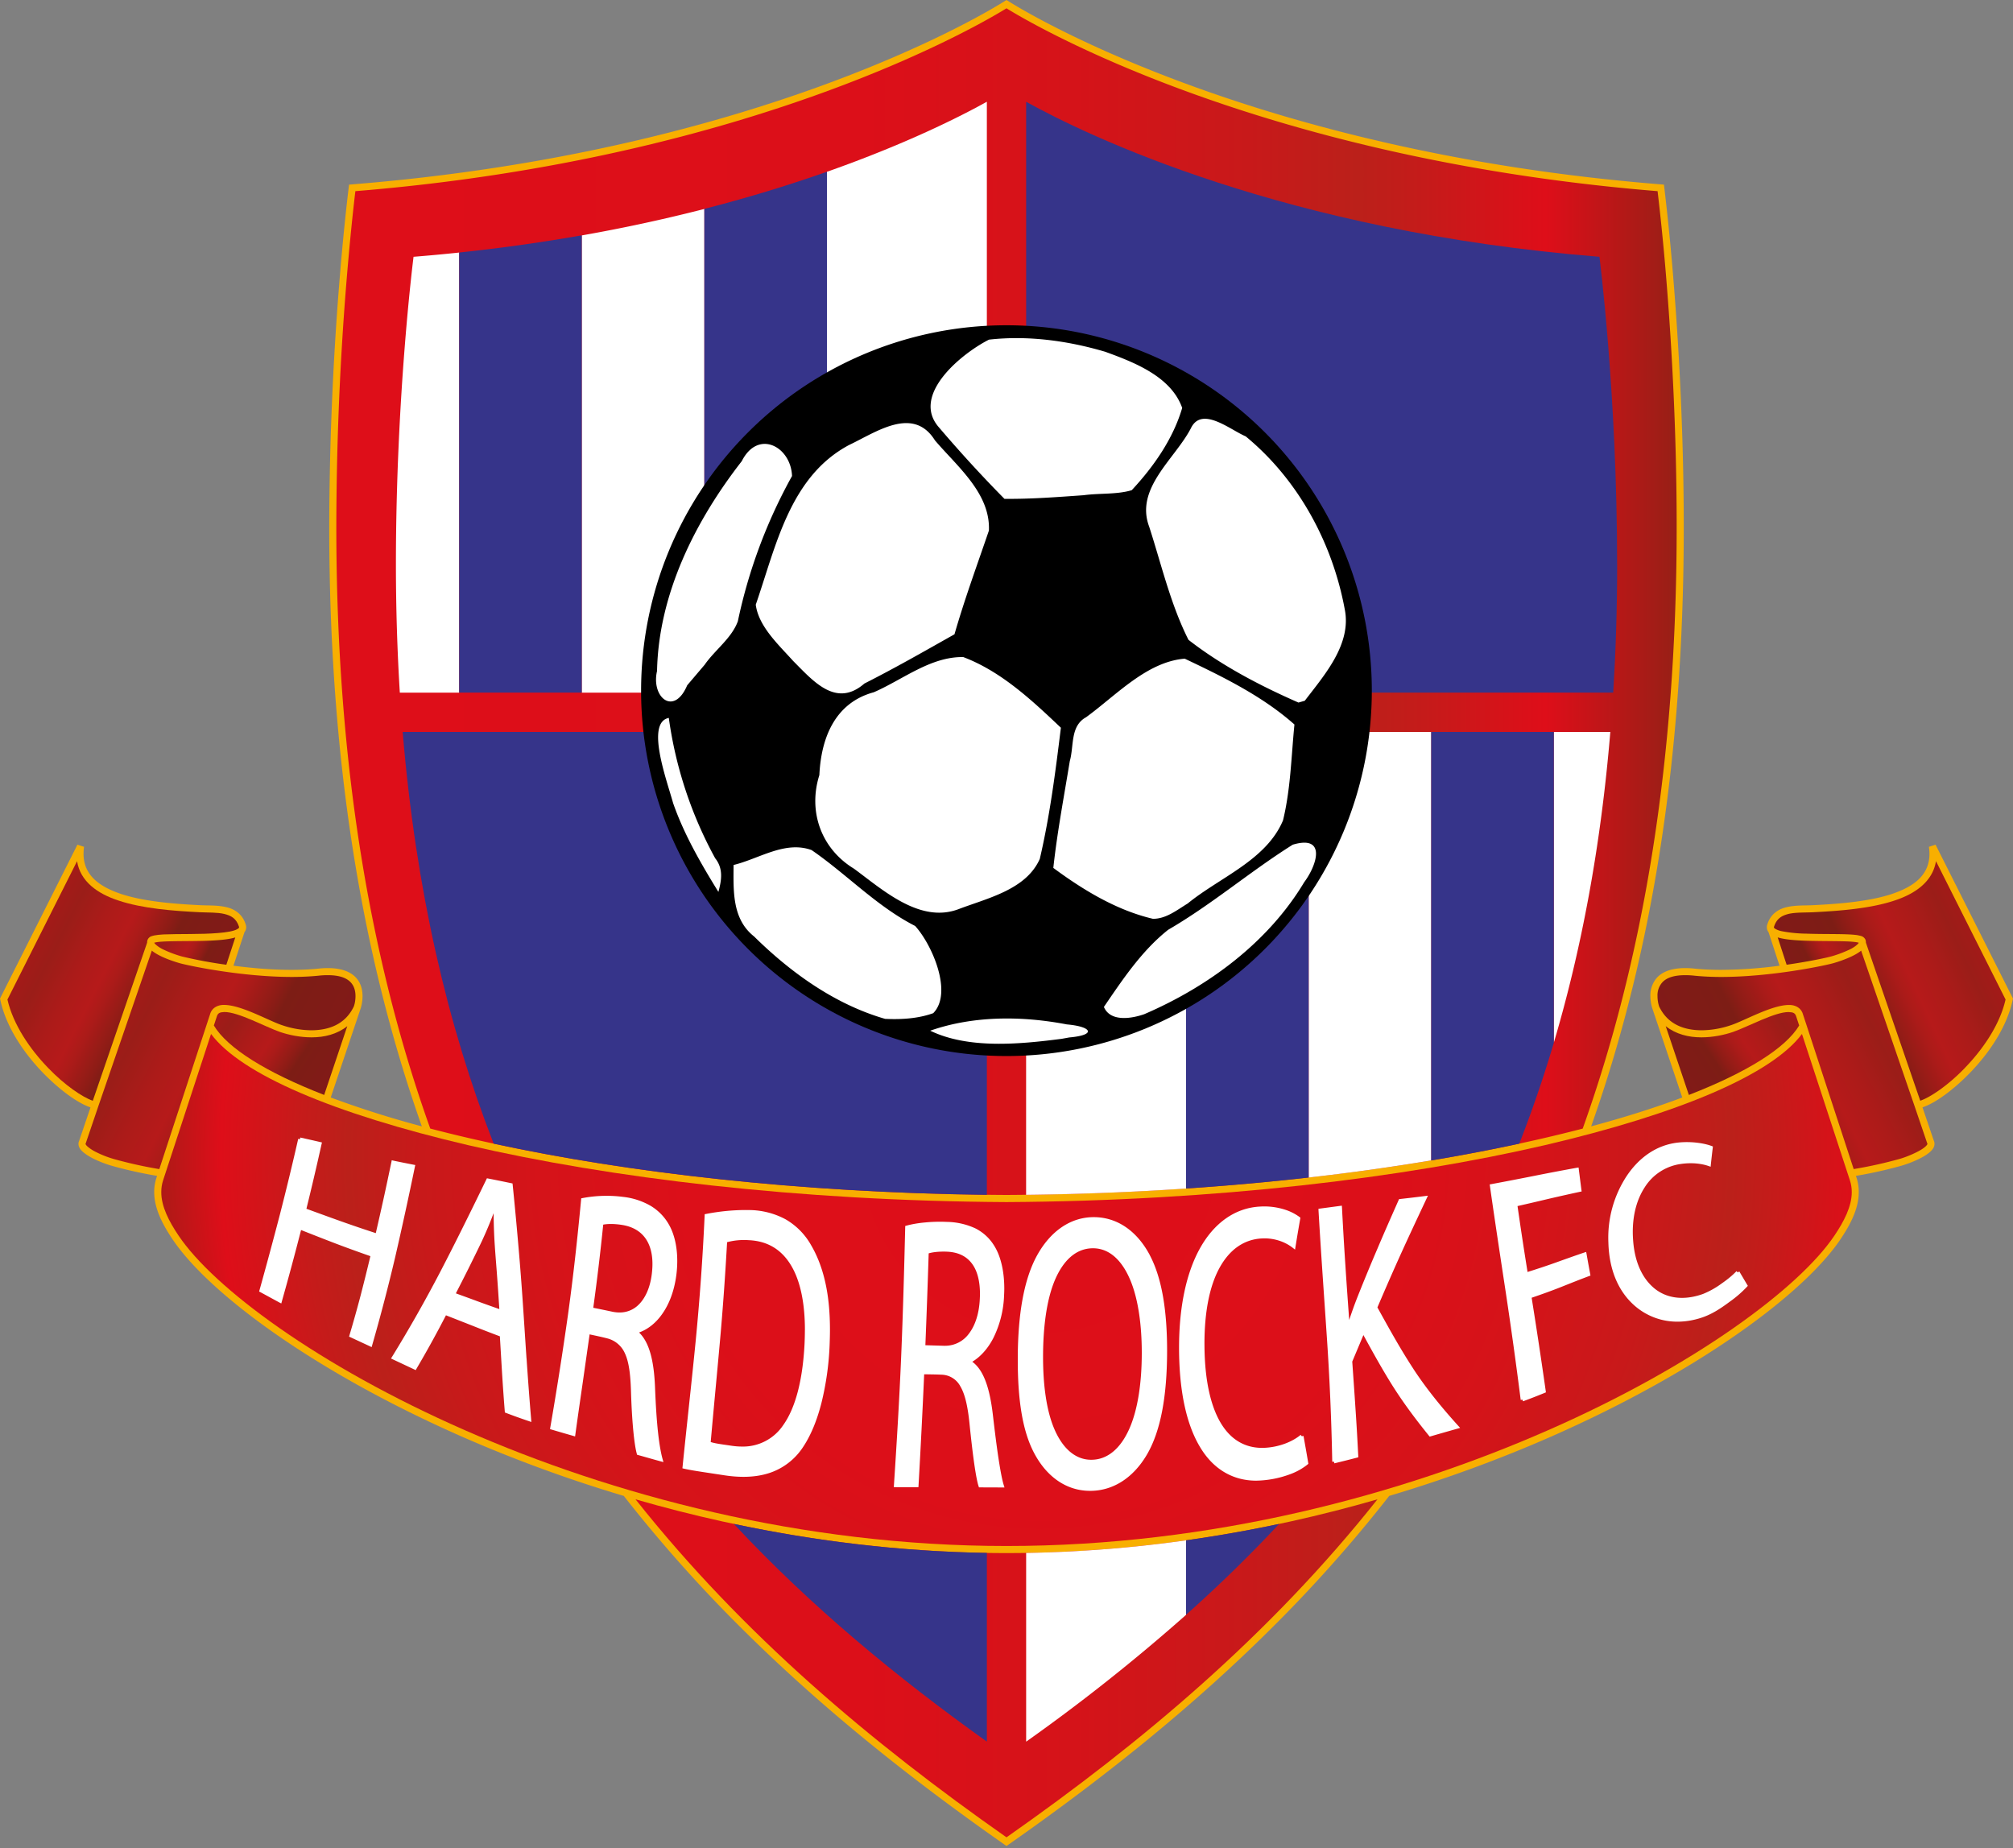 <svg xmlns="http://www.w3.org/2000/svg" width="500" height="459" fill="none"><rect width="100%" height="100%" fill="#808080" stroke="none"/><path fill="#F8AF00" d="m480.77 209.8-1.65.53c.08.61.13 1.2.13 1.75-.01 5.1-3.6 8.02-9.26 9.94-5.6 1.87-13 2.48-19.71 2.81-1.94.1-4.25-.02-6.38.46-2.1.45-4.15 1.72-4.94 4.37-.07.21-.1.44-.1.67 0 .46.16.87.42 1.2l2.73 8.33a113.2 113.2 0 0 1-14.47 1.03c-2.25 0-4.46-.09-6.56-.3-.86-.1-1.66-.14-2.4-.14-3.41 0-5.64.92-6.97 2.33a6.64 6.64 0 0 0-1.68 4.63c.01 1.75.5 3.11.52 3.16l7.4 22.02c-6.62 2.5-14.21 4.9-22.63 7.17 15.42-43.58 23-92.78 23-148.83 0-24.07-1.31-45.73-2.42-59.66a608.59 608.59 0 0 0-2.33-23.99l-.17-1.42-1.43-.12C313.15 37.7 257.01 4.35 250.93.58L250 0l-.93.58C243 4.35 186.85 37.7 88.13 45.74l-1.43.12-.17 1.42c-.37 3.09-1.35 11.6-2.33 23.99a773.56 773.56 0 0 0-2.42 59.66c0 56.05 7.58 105.25 23 148.83a245.21 245.21 0 0 1-22.63-7.17l7.4-22.03c.02-.05.5-1.4.5-3.15 0-1.43-.33-3.2-1.66-4.62-1.34-1.42-3.57-2.34-6.97-2.34-.74 0-1.54.04-2.4.14-2.1.21-4.32.3-6.56.3-4.93.01-10.02-.45-14.47-1.03l2.74-8.34a1.97 1.97 0 0 0 .31-1.86c-.79-2.65-2.83-3.92-4.95-4.37-2.12-.48-4.43-.36-6.37-.46-6.7-.33-14.1-.94-19.71-2.81-5.65-1.92-9.25-4.84-9.26-9.94 0-.55.04-1.14.13-1.75l-1.65-.53L0 248.02l.07.3c1.46 6.84 5.9 13.27 10.63 18.17 4.28 4.38 8.68 7.52 11.78 8.56l-2.82 8.3c-.12.25-.17.5-.17.76.02.9.55 1.5 1.15 2.03 1.81 1.58 5.19 2.86 7.15 3.42 1.3.36 5.58 1.56 11.23 2.5l-.18.54a11.21 11.21 0 0 0-.54 3.47c.01 4.24 2.21 8.24 4.6 11.81 9.1 13.46 35.16 32.8 71.84 48.95a346.3 346.3 0 0 0 40.2 14.72 352.8 352.8 0 0 0 29.96 33.58c18 17.82 38.96 35.05 64.1 52.67l1 .7 1-.7c25.14-17.62 46.1-34.85 64.1-52.67a352.42 352.42 0 0 0 29.96-33.58c14.42-4.3 27.9-9.32 40.19-14.72 36.69-16.14 62.75-35.49 71.84-48.94 2.4-3.57 4.6-7.58 4.6-11.82 0-1.15-.16-2.32-.53-3.47l-.18-.54c5.65-.94 9.93-2.14 11.23-2.5a27.2 27.2 0 0 0 4.93-1.96c.84-.44 1.61-.92 2.22-1.46.59-.53 1.12-1.14 1.14-2.03 0-.27-.05-.53-.16-.77l-2.82-8.3c3.1-1.03 7.5-4.17 11.77-8.55 4.75-4.9 9.18-11.34 10.64-18.16l.07-.3-19.23-38.22Z"/><path fill="url(#a)" d="M157.86 372.4c26.63 33.59 58.47 60.35 92.14 83.95 33.68-23.6 65.5-50.36 92.14-83.95-27.88 8.05-59.18 13.35-92.14 13.35-32.97 0-64.25-5.3-92.14-13.35Z"/><path fill="url(#b)" d="M250 296.8c51.79-.28 98.33-5.97 133.32-14.08 3.38-.78 6.65-1.59 9.8-2.4 14.76-41.29 23.33-90.21 23.34-149.4 0-23.25-1.2-44.3-2.41-59.52a597.6 597.6 0 0 0-2.33-23.92C312.35 39.38 255.7 5.62 250 2.06 244.3 5.6 187.64 39.4 88.27 47.48c-.3 2.45-1.3 11.11-2.33 23.92a762.86 762.86 0 0 0-2.4 59.52c0 59.19 8.58 108.11 23.33 149.39 3.16.82 6.42 1.63 9.8 2.41 35 8.11 81.54 13.8 133.32 14.08Z"/><path fill="#36348A" d="M245.12 181.8h-145.1c3.26 39.26 11.17 72.94 22.6 102.26 33.1 7.15 75.53 12.15 122.5 12.71V181.8ZM245.12 432.59V385.7c-21.9-.35-43.03-3-62.85-7.2 19.17 20.55 40.52 38.14 62.85 54.08ZM401.67 140.14c0-42.2-4.39-76.36-4.39-76.36-78.33-6.27-127.42-30.2-142.4-38.5v146.75H400.7c.64-10.26.98-20.87.98-31.89Z"/><path fill="#fff" d="M174.95 172.03V51.9a403.94 403.94 0 0 1-30.45 6.57v113.57h30.45ZM114.05 172.03V62.73c-3.7.39-7.48.74-11.33 1.05 0 0-4.38 34.15-4.38 76.36 0 11.02.34 21.63.97 31.9h14.74ZM245.12 172.03V25.27c-6.65 3.7-20.04 10.46-39.72 17.4v129.36h39.72ZM355.5 288.23V181.8h-30.44v110.67a580.58 580.58 0 0 0 30.44-4.25ZM254.88 385.7v46.89a464.22 464.22 0 0 0 39.73-31.51v-18.5a322.82 322.82 0 0 1-39.73 3.13ZM294.6 181.8h-39.73v114.97c13.68-.16 26.95-.7 39.73-1.56V181.8ZM399.98 181.8h-14.04V259c6.85-23.1 11.67-48.68 14.04-77.2Z"/><path fill="#36348A" d="M144.5 172.03V58.45a437.85 437.85 0 0 1-30.45 4.27v109.3h30.44ZM205.4 172.03V42.66a363.89 363.89 0 0 1-30.45 9.22v120.15h30.45ZM377.37 284.06c3.13-8.02 6-16.36 8.58-25.06v-77.2h-30.46v106.43a480.98 480.98 0 0 0 21.88-4.17ZM294.6 401.07a353.23 353.23 0 0 0 23.12-22.56 340.23 340.23 0 0 1-23.12 4.07v18.5ZM325.05 292.47V181.8H294.6v113.4c10.51-.7 20.68-1.62 30.45-2.73Z"/><path fill="url(#c)" d="M441.55 232.83c2.77.82 7.14.85 11.3.9 2.42.03 4.72.03 6.44.12.86.05 1.57.12 2.04.21.16.03.27.06.35.1-.07.27-1.09 1.18-2.5 1.79a28.99 28.99 0 0 1-4.42 1.63c-1.14.31-5.42 1.24-10.99 2.04l-2.22-6.8Z"/><path fill="url(#d)" d="M413.74 254.87c2.51 2.01 5.7 2.78 8.78 2.78h.11c2.78 0 5.53-.56 7.84-1.34 3.58-1.24 10.42-5 13.82-4.94 1.15.04 1.56.27 1.83 1l.77 2.34c-3.35 5.6-12.93 11.62-27.4 17.25l-5.75-17.09Z"/><path fill="url(#e)" d="m53.12 254.71.77-2.35c.27-.72.67-.95 1.83-1 3.4-.05 10.24 3.7 13.81 4.95 2.31.78 5.06 1.34 7.85 1.34h.1c3.09 0 6.27-.77 8.78-2.78l-5.74 17.09c-14.47-5.63-24.05-11.65-27.4-17.25Z"/><path fill="url(#f)" d="M45.24 237.58a28.84 28.84 0 0 1-4.43-1.63c-1.4-.61-2.43-1.53-2.5-1.8a.61.61 0 0 1 .15-.04c1.7-.45 7.31-.3 12.32-.43 2.52-.07 4.93-.22 6.79-.62.3-.07.6-.14.87-.22l-2.22 6.78a112.9 112.9 0 0 1-10.98-2.04Z"/><path fill="url(#g)" d="M11.97 265.26c-4.52-4.66-8.7-10.77-10.12-17l17.29-34.36c.81 5.02 5.03 8.06 10.31 9.78 5.93 1.97 13.43 2.57 20.19 2.9 2.05.1 4.28 0 6.06.42 1.8.44 3.02 1.18 3.67 3.18.02.06.02.1.02.14 0 .07 0 .2-.48.47-1.66.96-6.99 1.18-11.77 1.2-2.41.02-4.73.02-6.52.1-.9.05-1.67.13-2.29.25-.6.17-1.13.18-1.6.92-.14.25-.2.52-.19.77l.01.08-13.5 39.29c-2.52-.85-7-3.88-11.08-8.14Z"/><path fill="url(#h)" d="M28.26 287.87a25.63 25.63 0 0 1-4.59-1.82 10 10 0 0 1-1.87-1.23c-.46-.38-.57-.7-.56-.71v-.02l.04-.06 3.2-9.43 13.24-38.5.14.13c1.84 1.43 5.04 2.51 6.91 3.04 2.35.64 15.38 3.37 27.68 3.38 2.3 0 4.57-.1 6.75-.32.8-.09 1.54-.12 2.22-.12 3.12 0 4.77.8 5.69 1.78.91.97 1.19 2.23 1.19 3.42 0 .71-.1 1.37-.2 1.84-.1.39-.17.62-.2.7-2.12 4.48-6.18 5.92-10.53 5.95a23.2 23.2 0 0 1-7.28-1.26c-3.35-1.1-10.08-5-14.38-5.04-1.47-.05-3.01.62-3.5 2.21l-12.64 38.57c-5.69-.94-10-2.15-11.31-2.51Z"/><path fill="url(#i)" d="M455.64 306.9c-8.67 12.93-34.62 32.31-71.1 48.32-36.47 16.03-83.51 28.77-134.54 28.77-51.02 0-98.06-12.74-134.55-28.77-36.47-16-62.41-35.4-71.09-48.32-2.35-3.47-4.32-7.23-4.3-10.83 0-.98.14-1.96.46-2.93l11.9-36.33c7.46 10.03 30.43 19.8 63.86 27.62 35.15 8.15 81.8 13.85 133.72 14.14 51.92-.29 98.57-5.99 133.72-14.14 33.43-7.81 56.4-17.59 63.86-27.62l11.9 36.33c.32.97.47 1.95.47 2.93.01 3.6-1.97 7.36-4.31 10.83Z"/><path fill="url(#j)" d="m478.74 284.07.01.04c.02 0-.09.32-.55.71-1.33 1.2-4.71 2.58-6.45 3.05-1.31.36-5.63 1.57-11.32 2.5l-11.74-35.83-.9-2.73c-.5-1.59-2.03-2.25-3.5-2.2-4.3.04-11.03 3.93-14.38 5.03a23.2 23.2 0 0 1-7.28 1.26c-4.36-.03-8.43-1.47-10.55-5.97l-.18-.68a8.7 8.7 0 0 1-.2-1.84 4.8 4.8 0 0 1 1.2-3.42c.9-.98 2.56-1.78 5.68-1.78.67 0 1.41.03 2.22.12 2.17.22 4.44.32 6.74.32 12.31-.01 25.33-2.74 27.69-3.38 1.24-.34 3.08-.96 4.72-1.74.81-.39 1.57-.82 2.19-1.3l.14-.12 13.23 38.5 3.2 9.41.03.05Z"/><path fill="url(#k)" d="M488.04 265.26c-4.1 4.26-8.56 7.3-11.08 8.13l-13.5-39.27v-.1c0-.23-.04-.5-.18-.77-.55-.82-1.14-.78-1.88-.97-2.59-.4-7.91-.2-12.67-.38a34.99 34.99 0 0 1-6.11-.6 5.54 5.54 0 0 1-1.68-.6c-.33-.24-.32-.32-.33-.38 0-.04 0-.08.03-.14.64-2 1.87-2.75 3.66-3.2 1.79-.4 4.01-.3 6.07-.4 6.75-.34 14.25-.93 20.18-2.9 5.28-1.73 9.5-4.77 10.32-9.79l17.28 34.36c-1.4 6.23-5.6 12.35-10.11 17Z"/><path fill="#000" d="M340.74 171.55a90.75 90.75 0 1 1-181.5-.01 90.75 90.75 0 0 1 181.5 0Z"/><path fill="#fff" d="M265.58 257.68c6.86-.6 5.65-2.7-.59-3.24-11.14-2.14-23.18-2.2-33.94 1.56 9.47 4.57 22.06 3.39 32.65 2.02l1.88-.34ZM231.8 251.65c4.9-5-.2-16.92-4.49-21.66-9.56-4.88-16.98-12.84-25.72-18.85-6.6-2.4-13.02 2.16-19.38 3.7-.03 6.3-.44 13.39 5.1 17.76 9.11 8.99 20.12 16.88 32.53 20.46 4 .19 8.18-.05 11.96-1.41ZM284.22 251.9c15.87-6.83 30.76-17.82 39.71-32.76 3.22-4.3 5.58-11.84-2.83-9.34-10.58 6.64-20.11 14.85-30.95 21.14-6.56 5.2-11.3 12.34-15.96 19.16 1.62 3.8 6.91 2.89 10.03 1.8ZM294.98 224.43c7.99-6.54 19.52-10.74 23.7-20.66 1.9-7.8 2.05-15.87 2.84-23.82-7.94-7.05-17.71-11.82-27.25-16.35-9.43.76-17.05 9.13-24.51 14.55-3.98 2.19-2.96 7.12-4.04 10.9-1.44 8.82-3.12 17.62-4.09 26.52 7.42 5.49 15.71 10.52 24.74 12.64 3.25.03 5.97-2.18 8.6-3.78ZM238.09 225.81c7.22-2.75 16.79-4.83 20.18-12.48 2.5-10.7 3.9-21.66 5.24-32.58-7.18-6.81-14.84-14-24.25-17.55-8.12-.13-15 5.6-22.22 8.74-9.72 2.63-13.1 11.46-13.52 20.57-2.85 9.01.42 18.28 8.61 23.26 7.16 5.26 16.36 13.66 25.96 10.04ZM177.64 213.17a101.45 101.45 0 0 1-11.52-34.86c-5.8 1.17-.53 15.37 1.07 21.16 2.73 7.82 6.91 15.02 11.25 22.06.79-2.9 1.26-5.77-.8-8.36ZM175.1 165c2.57-3.64 6.64-6.51 8.17-10.69a128.98 128.98 0 0 1 13.46-36.08c-.27-7.3-8.43-11.72-12.49-3.68-11.57 14.86-20.65 32.98-21.04 52.1-1.52 6.56 4.2 11.33 7.49 3.56l4.42-5.2ZM324.09 174.05c4.9-6.43 11.68-14.05 9.92-22.75-3.06-16.5-11.55-32.17-24.6-42.92-3.87-1.63-10.94-7.66-13.63-1.97-4 7.65-13.92 14.88-10.34 24.41 3.05 9.41 5.29 19.24 9.76 28.1 8.22 6.4 17.75 11.38 27.32 15.58l1.57-.45ZM214.71 169.77c7.6-3.84 14.97-8.06 22.37-12.23 2.5-8.7 5.63-17.21 8.55-25.76.4-9.25-7.86-15.9-13.4-22.4-5.43-8.68-14.63-2.02-21.34 1.15-14.76 7.87-18.16 25.2-23.17 39.66.7 5.41 5.66 9.93 9.29 13.98 5.01 5.02 10.65 11.73 17.7 5.6ZM269.16 123c3.92-.54 8.3-.14 11.95-1.25 5.46-5.87 10.26-12.73 12.53-20.43-2.75-7.77-11.82-11.3-19.12-13.95-9.29-2.75-19.25-4.1-28.88-3.01-6.98 3.55-19.46 13.84-12.4 21.81a330.03 330.03 0 0 0 16.25 17.73c6.57.07 13.12-.44 19.67-.9ZM433.97 319.1l-1.95-3.3-.38.23-.32-.3c-.92.96-2.16 2.01-3.6 3a21.35 21.35 0 0 1-4.72 2.66c-1.85.66-3.6.97-5.21.97-2.84 0-5.26-.94-7.15-2.6-2.96-2.6-4.65-6.68-5-11.75-.05-.7-.08-1.37-.08-2.02 0-4.5 1.1-8.21 2.94-11.05a12.62 12.62 0 0 1 9.01-5.84 16.8 16.8 0 0 1 3.82-.12c1.16.11 2.19.33 3.05.63l.52.18.05-.56c.15-1.38.3-2.75.47-4.12l.04-.35-.32-.12c-.66-.25-1.7-.55-3.11-.75a21.37 21.37 0 0 0-5.27-.1c-5.3.6-9.56 3.68-12.6 8.13a27.88 27.88 0 0 0-4.66 16.7c.18 6.83 2.5 12.23 6.63 15.78a16.03 16.03 0 0 0 10.57 3.87c1.97 0 4.04-.34 6.15-1.06 2.84-.98 5.1-2.65 6.94-4a27.93 27.93 0 0 0 4.13-3.6l.22-.24-.17-.28ZM394.08 311.45l-.1-.5-.47.15c-2.45.83-4.87 1.7-7.3 2.57-2.25.8-4.52 1.55-6.79 2.26-.43-2.7-.86-5.41-1.27-8.12-.42-2.74-.82-5.5-1.22-8.25a665.6 665.6 0 0 0 7.56-1.76c2.65-.62 5.3-1.21 7.97-1.79l.4-.08-.06-.4-.65-5.1-.05-.45-.46.07c-3.55.64-7.08 1.31-10.62 2.02-3.52.7-7.05 1.38-10.58 2.04l-.42.07.06.43c1.26 8.85 2.61 17.7 3.95 26.51 1.33 8.82 2.56 17.68 3.69 26.58l.43-.06.15.41c1.8-.66 3.59-1.36 5.37-2.09l.31-.13-.04-.33a1368.54 1368.54 0 0 0-3.5-23.17c2.33-.79 4.67-1.63 6.99-2.54 2.43-.96 4.84-1.94 7.27-2.84l.35-.13-.06-.36c-.32-1.67-.62-3.35-.91-5.01ZM351.07 340c-3.2-4.88-6.05-10.04-8.94-15.27 1.97-4.61 3.96-9.18 6-13.67 2.05-4.51 4.14-8.95 6.21-13.36l.34-.72-.8.1c-2.03.26-4.08.5-6.13.73l-.25.03-.1.23c-1.74 3.93-3.5 7.9-5.21 11.94a466.41 466.41 0 0 0-5.1 12.36c-.67 1.7-1.32 3.53-1.97 5.48-.31-4.34-.63-8.69-.91-13.03a987 987 0 0 1-.88-14.88l-.03-.48-.47.06-4.94.66-.4.05.01.4c.6 10.42 1.35 20.8 2.05 31.17a635.58 635.58 0 0 1 1.36 31.25h.43l.1.41c1.87-.46 3.74-.92 5.6-1.41l.35-.1-.02-.35c-.2-3.92-.42-7.86-.69-11.77-.25-3.89-.53-7.77-.8-11.64l2.77-6.59c2.33 4.26 4.67 8.5 7.23 12.57 2.73 4.32 5.8 8.42 9.05 12.43l.18.22.29-.08c2.19-.64 4.4-1.27 6.6-1.89l.68-.2-.48-.52c-4.09-4.53-7.89-9.17-11.13-14.12ZM323.77 356.65l-.42.08-.29-.34c-1.01.85-2.33 1.59-3.81 2.15a17 17 0 0 1-5.75 1.08c-4.42-.01-7.85-2.15-10.25-6.13-2.6-4.32-3.96-10.76-4.07-18.7l-.01-1.04c0-8 1.3-14.34 3.69-18.75 2.5-4.62 6.1-7.16 10.55-7.4l.65-.02c1.33 0 2.57.22 3.68.58 1.3.42 2.43 1.04 3.34 1.75l.59.46.12-.73c.37-2.32.76-4.62 1.17-6.94l.04-.26-.21-.16a12.4 12.4 0 0 0-3.53-1.8 16.82 16.82 0 0 0-6.22-.8c-6.34.31-11.55 4.18-15 10.4-3.39 6.1-5.18 14.56-5.18 24.62v.48c.06 10.76 1.95 19.1 5.5 24.7 3.24 5.17 8.03 7.88 13.62 7.88h.02a25.22 25.22 0 0 0 8.26-1.53 15.33 15.33 0 0 0 4.54-2.5l.18-.17-.04-.24a493.5 493.5 0 0 0-1.17-6.67ZM285.6 311.75c-3.14-5.92-8.03-9.44-13.94-9.44-5.75 0-10.77 3.49-14.1 9.56-3.3 6.04-4.68 14.66-4.76 25.01v.92c0 9.47 1.06 17.47 4.09 23.15 3.13 5.92 8.07 9.34 13.85 9.34h.07c5.52 0 10.58-3.08 14.05-8.97 3.44-5.86 5.01-14.51 5.03-25.7v-.13c0-9.62-1.19-17.87-4.3-23.74Zm-14.52 50.82h-.06c-4.01 0-7.17-2.96-9.19-7.76-1.97-4.67-2.75-11.07-2.75-17.74v-.37c.03-7.01.85-13.75 2.9-18.66 2.08-4.95 5.27-8 9.5-8 4.2 0 7.33 3.17 9.35 8.1 1.99 4.86 2.77 11.4 2.77 17.8v.13c0 7.29-.96 14-3.09 18.8-2.14 4.83-5.37 7.7-9.43 7.7ZM248.06 362.54c-.46-2.97-.94-6.77-1.46-11.25-.76-6.43-2.25-11-5.1-13.06 2-1.21 3.82-3.18 5.2-5.83a25.8 25.8 0 0 0 2.7-10.7c.03-.55.05-1.1.05-1.64 0-4.43-.93-8.22-2.58-10.77a11.53 11.53 0 0 0-4.62-4.2 17.5 17.5 0 0 0-7.04-1.6 38.66 38.66 0 0 0-5.35.13c-1.73.15-3.35.43-4.7.8l-.31.08-.01.33c-.26 10.69-.55 21.38-1 32.04-.45 10.69-1.1 21.37-1.8 32.05l-.03.46h.47l5.23.01h.41l.03-.4a2199.2 2199.2 0 0 0 1.4-27.65c1.43.03 2.86.03 4.28.1a5.43 5.43 0 0 1 4.72 2.92c1.12 1.88 1.83 4.9 2.27 9.31.82 8.05 1.59 13.46 2.24 15.46l.1.3h.32l5.42.02h.6l-.18-.57c-.38-1.2-.8-3.36-1.26-6.34Zm-17.4-51.23c.74-.23 1.98-.44 3.66-.44.3 0 .63 0 .96.02 2.6.12 4.68 1.04 6.1 2.91 1.27 1.66 2.03 4.16 2.03 7.61 0 .39-.02.78-.04 1.19-.16 3.61-1.13 6.58-2.67 8.6a7.31 7.31 0 0 1-5.96 3.06h-.23l-4.66-.14a2507 2507 0 0 0 .82-22.81ZM161.71 299.56a17.43 17.43 0 0 0-6.93-2.28 31.93 31.93 0 0 0-10.1.3l-.3.05-.04.33c-.9 9.5-1.93 19-3.24 28.44a939.75 939.75 0 0 1-4.42 28.18l-.06.38.37.11c1.78.53 3.57 1.05 5.36 1.56l.49.15.07-.5c.58-4.21 1.19-8.43 1.8-12.65l1.74-12.2c1.43.31 2.86.6 4.25.96a6.53 6.53 0 0 1 4.54 3.8c.95 2.04 1.36 5.08 1.49 9.39.24 7.92.84 13.38 1.45 15.52l.06.23.24.06c1.85.52 3.7 1.05 5.56 1.56l.75.2-.21-.74c-.37-1.3-.8-3.55-1.13-6.59-.33-3-.58-6.8-.75-11.26-.26-6.35-1.33-11.07-3.97-13.6 2.1-.75 4.08-2.25 5.68-4.5 1.75-2.43 3.06-5.72 3.59-9.82.15-1.18.22-2.34.22-3.45 0-3.54-.73-6.67-2.04-8.98a12.73 12.73 0 0 0-4.47-4.65Zm.35 14.38c0 .8-.06 1.66-.17 2.56-.43 3.42-1.66 6.04-3.35 7.64a6.61 6.61 0 0 1-4.66 1.85c-.57 0-1.16-.06-1.78-.19-1.58-.34-3.16-.66-4.74-.98a581.94 581.94 0 0 0 2.47-20.65c.47-.09 1.1-.16 1.9-.16.77 0 1.69.06 2.75.23 2.6.4 4.67 1.56 5.99 3.55 1 1.52 1.59 3.54 1.59 6.15ZM130.78 337.43c-.34-5-.65-9.96-.99-14.87a740.8 740.8 0 0 0-1.13-14.3c-.41-4.71-.85-9.4-1.32-14l-.04-.32-.31-.06c-1.9-.4-3.81-.79-5.72-1.16l-.33-.06-.14.3c-1.88 3.87-3.76 7.72-5.66 11.53a658.54 658.54 0 0 1-5.8 11.43A347 347 0 0 1 97.38 337l-.26.42.45.21 5.32 2.5.36.18.2-.35a268.23 268.23 0 0 0 7.32-13.27l6.62 2.6c2.25.9 4.5 1.77 6.77 2.62l.54 9.07c.2 3.17.42 6.35.68 9.57l.02.27.27.11c1.88.72 3.78 1.4 5.68 2.04l.63.22-.05-.67c-.43-5.07-.8-10.1-1.14-15.1Zm-6.75-12.28c-1.78-.63-3.56-1.26-5.33-1.91-1.83-.68-3.65-1.34-5.47-2 1.05-2.04 2.1-4.1 3.13-6.16 1.11-2.24 2.23-4.49 3.31-6.77a96.24 96.24 0 0 0 2.93-6.98c.04 2.53.1 5.16.3 8.06.18 2.7.42 5.42.61 8.13.19 2.52.35 5.08.52 7.63ZM103.05 289.8l.1-.43-.45-.09c-1.65-.32-3.31-.65-4.96-1l-.44-.1-.08.44c-.64 3.02-1.27 6.05-1.94 9.08-.63 2.86-1.28 5.73-1.94 8.58a335.3 335.3 0 0 1-8.59-2.92c-2.89-1.03-5.76-2.08-8.64-3.13a702.03 702.03 0 0 0 3.76-16.05l.1-.42-.43-.1c-1.64-.39-3.3-.75-4.95-1.12l-.1.43-.42-.1a714.15 714.15 0 0 1-4.57 18.88 1166.8 1166.8 0 0 1-5.04 18.69l-.1.34.31.16 4.71 2.56.49.25.14-.52a726.96 726.96 0 0 0 4.77-17.72c2.84 1.12 5.68 2.24 8.53 3.33 2.89 1.1 5.78 2.14 8.69 3.16a570.8 570.8 0 0 1-2.41 9.7 320.8 320.8 0 0 1-2.78 9.92l-.1.37.34.15 4.8 2.23.46.22.14-.5c2.08-7.23 4-14.58 5.74-21.98a972.9 972.9 0 0 0 4.86-22.3ZM201.47 309.28a17.06 17.06 0 0 0-6.34-6.43 19.37 19.37 0 0 0-9.2-2.3l-.92-.01a51.97 51.97 0 0 0-9.64.98l-.34.06-.01.34a603.64 603.64 0 0 1-2.23 31.22c-1.02 10.4-2.2 20.78-3.25 31.17l-.04.38.38.09c1.43.33 2.95.56 4.6.82l5.46.83c1.63.25 3.22.38 4.73.38 2.36 0 4.57-.32 6.58-1a15.93 15.93 0 0 0 8.1-6.22c2-2.95 3.55-6.7 4.67-11.07a71.87 71.87 0 0 0 2.06-14.87c.04-1.15.07-2.27.07-3.36 0-4.04-.32-7.62-.95-10.78-.8-4.03-2.07-7.4-3.73-10.23Zm-1.55 21.1c0 1.08-.03 2.2-.08 3.35-.45 8.95-2.21 15.88-5.29 20.22a12 12 0 0 1-10.3 5.34c-.86 0-1.76-.08-2.7-.22-1.94-.3-3.78-.5-5.02-.9.73-8.26 1.53-16.52 2.27-24.77.75-8.27 1.33-16.57 1.8-24.87a16.27 16.27 0 0 1 5.33-.5c5.05.2 8.66 2.65 11 7.05 2 3.77 3 9 3 15.3Z"/><defs><linearGradient id="a" x1="82.66" x2="417.35" y1="414.38" y2="414.38" gradientUnits="userSpaceOnUse"><stop stop-color="#DE0E19"/><stop offset=".39" stop-color="#DC0F19"/><stop offset=".55" stop-color="#D51319"/><stop offset=".68" stop-color="#C8191A"/><stop offset=".76" stop-color="#BB201A"/><stop offset=".81" stop-color="#C51B1A"/><stop offset=".9" stop-color="#DE0E19"/><stop offset="1" stop-color="#952016"/></linearGradient><linearGradient id="b" x1="82.65" x2="417.35" y1="149.43" y2="149.43" gradientUnits="userSpaceOnUse"><stop stop-color="#DE0E19"/><stop offset=".39" stop-color="#DC0F19"/><stop offset=".55" stop-color="#D51319"/><stop offset=".68" stop-color="#C8191A"/><stop offset=".76" stop-color="#BB201A"/><stop offset=".81" stop-color="#C51B1A"/><stop offset=".9" stop-color="#DE0E19"/><stop offset="1" stop-color="#952016"/></linearGradient><linearGradient id="c" x1="442.66" x2="459.8" y1="238.31" y2="229.6" gradientUnits="userSpaceOnUse"><stop offset=".01" stop-color="#821A18"/><stop offset=".31" stop-color="#7D1D15"/><stop offset=".37" stop-color="#8E1C16"/><stop offset=".5" stop-color="#AB1B19"/><stop offset=".57" stop-color="#B61A1A"/><stop offset=".71" stop-color="#AC1B19"/><stop offset=".88" stop-color="#9B1D18"/><stop offset="1" stop-color="#A41A18"/></linearGradient><linearGradient id="d" x1="415.04" x2="443.09" y1="265.98" y2="247.63" gradientUnits="userSpaceOnUse"><stop offset=".01" stop-color="#821A18"/><stop offset=".31" stop-color="#7D1D15"/><stop offset=".37" stop-color="#8E1C16"/><stop offset=".5" stop-color="#AB1B19"/><stop offset=".57" stop-color="#B61A1A"/><stop offset=".71" stop-color="#AC1B19"/><stop offset=".88" stop-color="#9B1D18"/><stop offset="1" stop-color="#A41A18"/></linearGradient><linearGradient id="e" x1="84.97" x2="56.92" y1="265.98" y2="247.63" gradientUnits="userSpaceOnUse"><stop offset=".01" stop-color="#821A18"/><stop offset=".31" stop-color="#7D1D15"/><stop offset=".37" stop-color="#8E1C16"/><stop offset=".5" stop-color="#AB1B19"/><stop offset=".57" stop-color="#B61A1A"/><stop offset=".71" stop-color="#AC1B19"/><stop offset=".88" stop-color="#9B1D18"/><stop offset="1" stop-color="#A41A18"/></linearGradient><linearGradient id="f" x1="57.33" x2="40.19" y1="238.32" y2="229.6" gradientUnits="userSpaceOnUse"><stop offset=".01" stop-color="#821A18"/><stop offset=".31" stop-color="#7D1D15"/><stop offset=".37" stop-color="#8E1C16"/><stop offset=".5" stop-color="#AB1B19"/><stop offset=".57" stop-color="#B61A1A"/><stop offset=".71" stop-color="#AC1B19"/><stop offset=".88" stop-color="#9B1D18"/><stop offset="1" stop-color="#A41A18"/></linearGradient><linearGradient id="g" x1="47.62" x2="8.31" y1="254.32" y2="234.35" gradientUnits="userSpaceOnUse"><stop offset=".01" stop-color="#821A18"/><stop offset=".31" stop-color="#7D1D15"/><stop offset=".37" stop-color="#8E1C16"/><stop offset=".5" stop-color="#AB1B19"/><stop offset=".57" stop-color="#B61A1A"/><stop offset=".71" stop-color="#AC1B19"/><stop offset=".88" stop-color="#9B1D18"/><stop offset="1" stop-color="#A41A18"/></linearGradient><linearGradient id="h" x1="75.56" x2="29.37" y1="275.13" y2="251.65" gradientUnits="userSpaceOnUse"><stop offset=".01" stop-color="#821A18"/><stop offset=".31" stop-color="#7D1D15"/><stop offset=".37" stop-color="#8E1C16"/><stop offset=".5" stop-color="#AB1B19"/><stop offset=".57" stop-color="#B61A1A"/><stop offset=".71" stop-color="#AC1B19"/><stop offset=".88" stop-color="#9B1D18"/><stop offset="1" stop-color="#A41A18"/></linearGradient><linearGradient id="j" x1="424.44" x2="470.29" y1="275.12" y2="251.82" gradientUnits="userSpaceOnUse"><stop offset=".01" stop-color="#821A18"/><stop offset=".31" stop-color="#7D1D15"/><stop offset=".37" stop-color="#8E1C16"/><stop offset=".5" stop-color="#AB1B19"/><stop offset=".57" stop-color="#B61A1A"/><stop offset=".71" stop-color="#AC1B19"/><stop offset=".88" stop-color="#9B1D18"/><stop offset="1" stop-color="#A41A18"/></linearGradient><linearGradient id="k" x1="451.39" x2="492.57" y1="254.44" y2="235.25" gradientUnits="userSpaceOnUse"><stop offset=".01" stop-color="#821A18"/><stop offset=".31" stop-color="#7D1D15"/><stop offset=".37" stop-color="#8E1C16"/><stop offset=".5" stop-color="#AB1B19"/><stop offset=".57" stop-color="#B61A1A"/><stop offset=".71" stop-color="#AC1B19"/><stop offset=".88" stop-color="#9B1D18"/><stop offset="1" stop-color="#A41A18"/></linearGradient><radialGradient id="i" cx="0" cy="0" r="1" gradientTransform="translate(258.25 287) scale(226.314)" gradientUnits="userSpaceOnUse"><stop stop-color="#DE0E19"/><stop offset=".39" stop-color="#DC0F19"/><stop offset=".55" stop-color="#D51319"/><stop offset=".68" stop-color="#C8191A"/><stop offset=".76" stop-color="#BB201A"/><stop offset=".81" stop-color="#C51B1A"/><stop offset=".9" stop-color="#DE0E19"/><stop offset="1" stop-color="#952016"/></radialGradient></defs></svg>